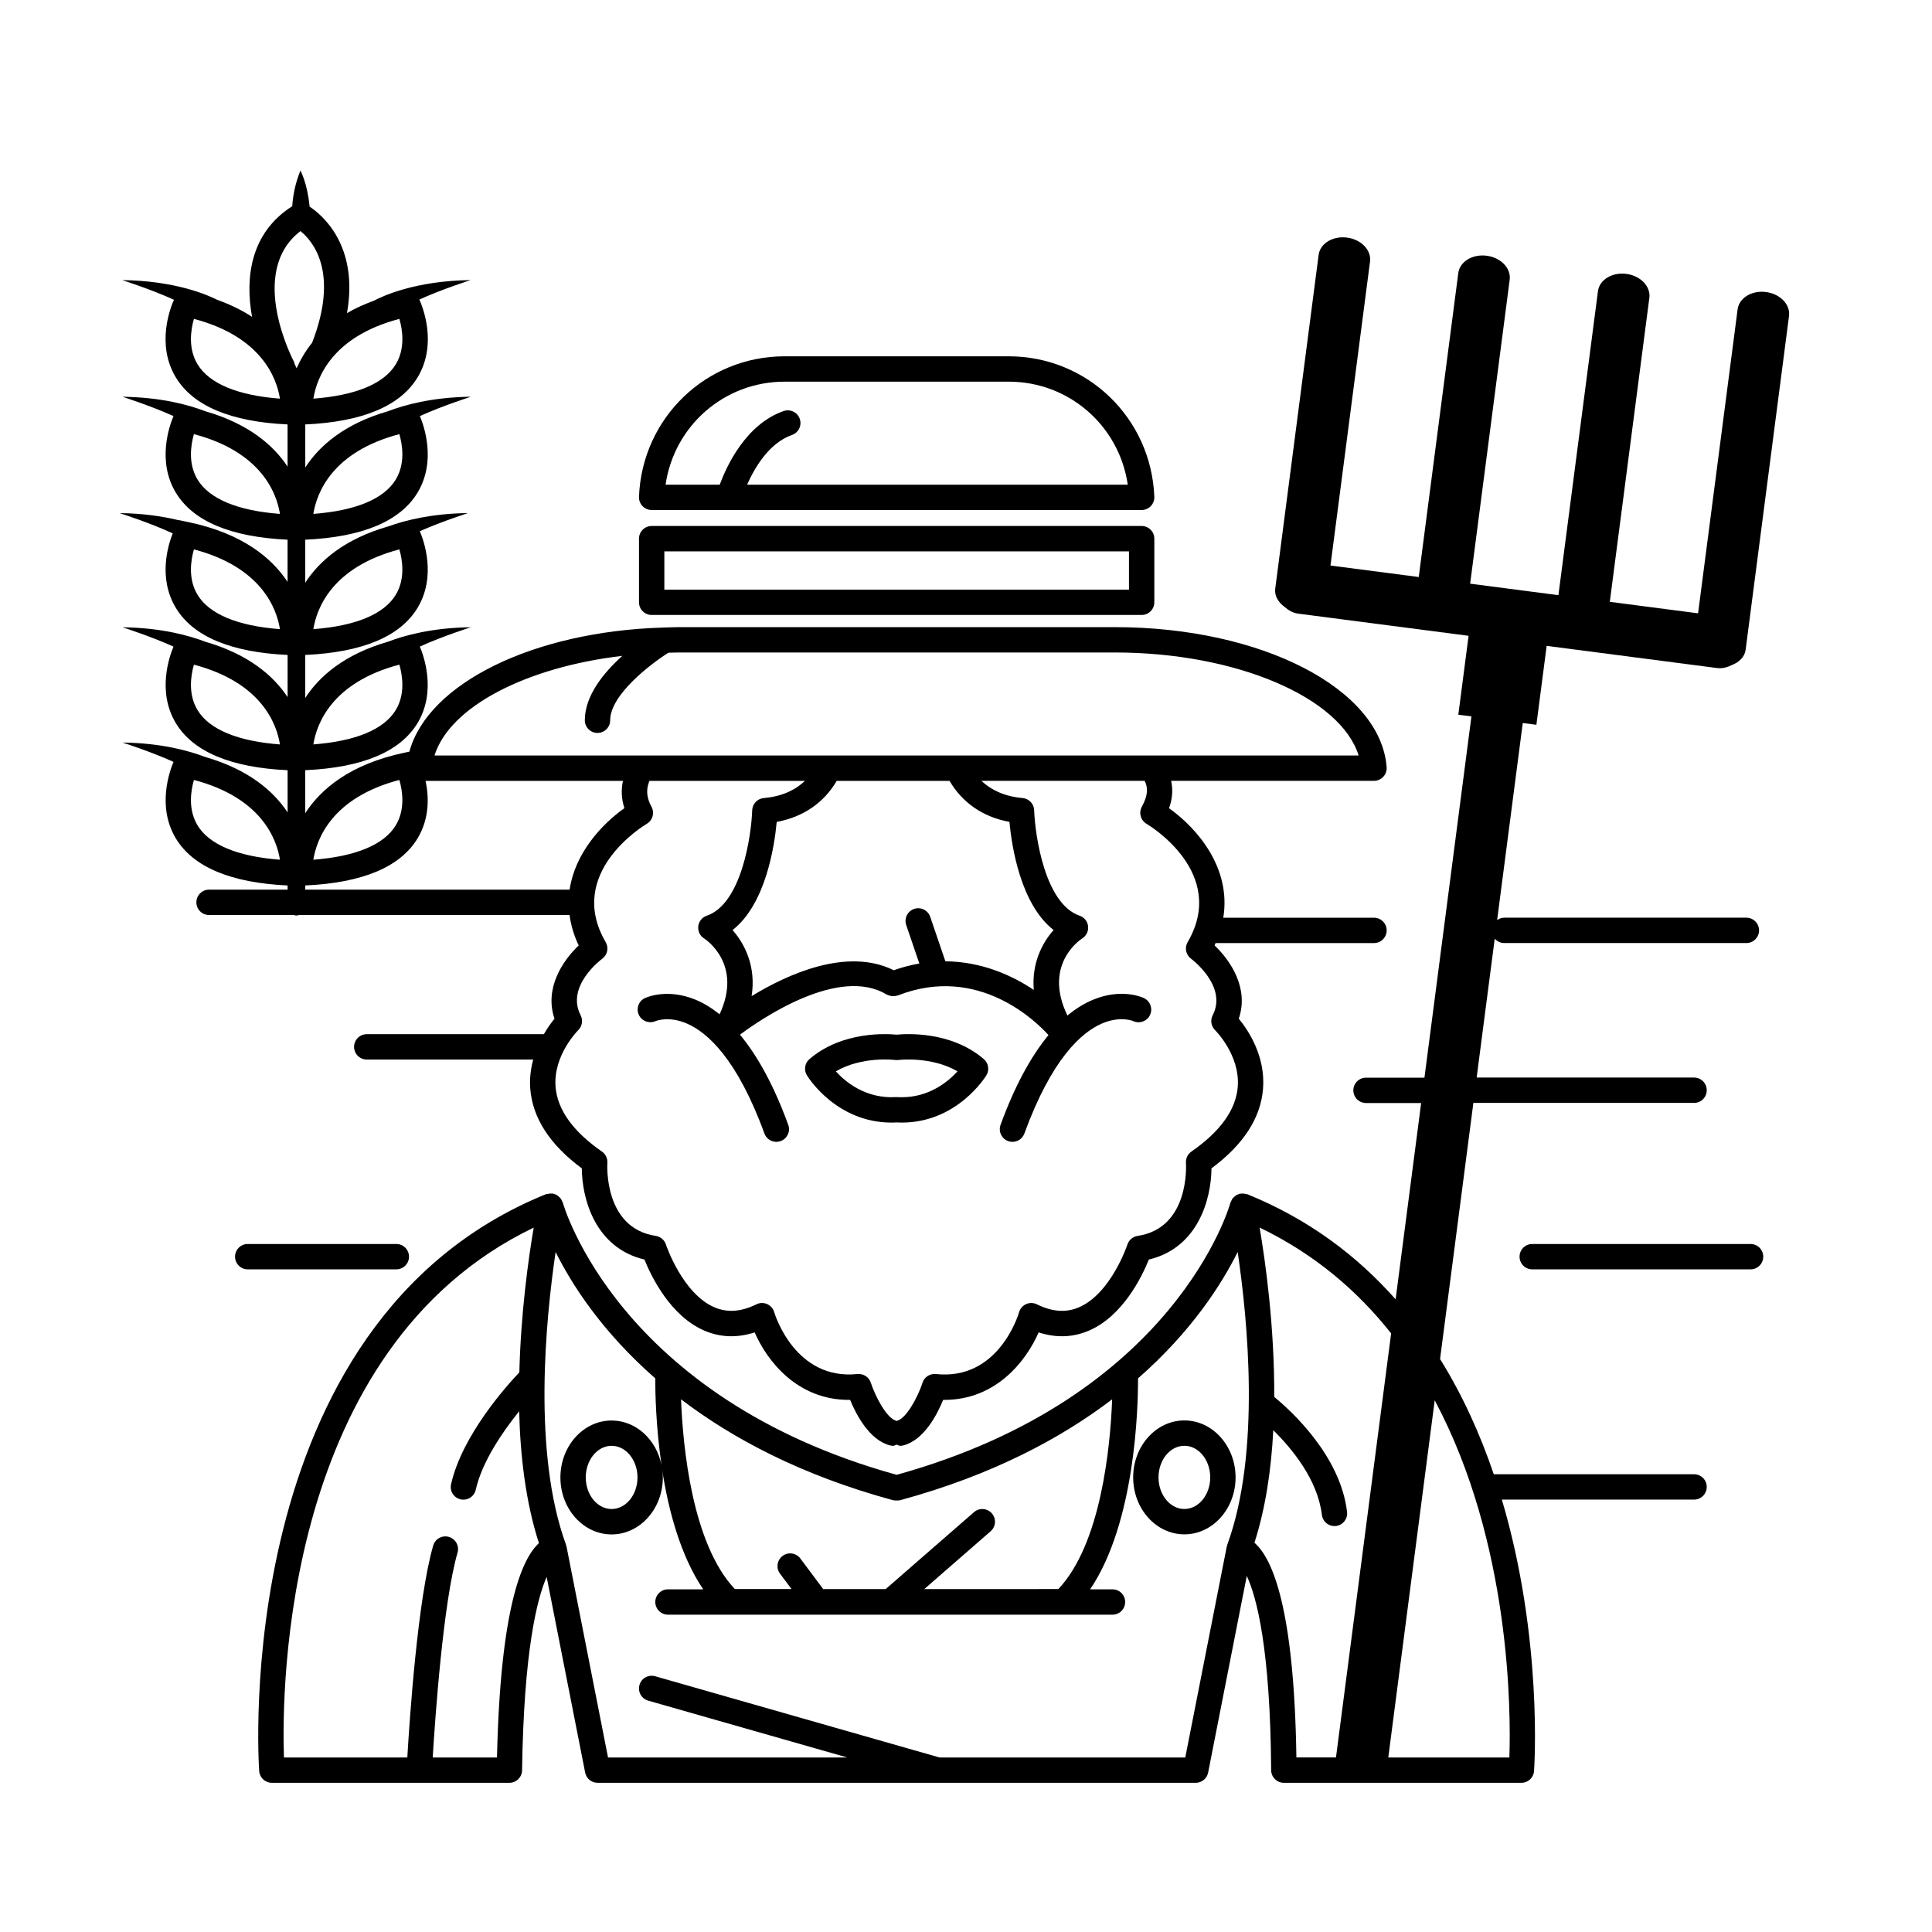 <?xml version="1.0" encoding="UTF-8"?>
<!-- Uploaded to: SVG Repo, www.svgrepo.com, Generator: SVG Repo Mixer Tools -->
<svg fill="#000000" width="800px" height="800px" version="1.1" viewBox="144 144 512 512" xmlns="http://www.w3.org/2000/svg">
 <g>
  <path d="m222.55 386.62c0.262 0 0.496-0.066 0.73-0.148h71.656c0.348 2.602 1.094 5.293 2.426 8.082-4.34 4.109-9.137 11.445-6.41 19.406-0.812 0.996-1.832 2.41-2.828 4.109h-46.93c-1.855 0-3.359 1.504-3.359 3.359s1.504 3.359 3.359 3.359h44.113c-0.637 2.371-1.008 4.977-0.777 7.793 0.617 7.711 5.207 14.793 13.656 21.047 0.055 8.086 3.527 21.059 16.594 24.164 1.766 4.379 6.852 15.02 15.988 18.883 4.199 1.773 8.617 1.914 13.219 0.422 3.379 7.727 11.387 17.887 24.98 17.887h0.324c1.598 3.91 5.106 10.648 10.547 12.059 0.281 0.074 0.562 0.109 0.84 0.109 0.344 0 0.617-0.215 0.941-0.316 0.324 0.102 0.598 0.316 0.941 0.316 0.277 0 0.559-0.035 0.84-0.109 5.453-1.402 8.949-8.148 10.547-12.059h0.324c13.59 0 21.602-10.164 24.98-17.887 4.609 1.492 9.023 1.352 13.219-0.422 9.137-3.863 14.227-14.504 15.988-18.883 13.066-3.102 16.539-16.082 16.594-24.164 8.449-6.262 13.039-13.336 13.664-21.047 0.699-8.652-3.891-15.531-6.43-18.621 2.727-7.961-2.07-15.289-6.41-19.406 0.102-0.215 0.168-0.422 0.262-0.633h41.984c1.855 0 3.359-1.504 3.359-3.359 0-1.855-1.504-3.359-3.359-3.359h-39.941c2.164-13.113-6.84-23.66-14.375-29.02 0.926-2.539 1.062-4.938 0.562-7.25h53.754c0.934 0 1.82-0.391 2.457-1.074 0.637-0.684 0.961-1.605 0.895-2.531-1.551-20.816-33.176-37.129-71.996-37.129l-115.73 0.004c-1.305 0-2.578 0.066-3.871 0.102-0.086 0.008-0.168-0.008-0.25 0.008-34.328 1.035-62.203 14.805-67.141 32.883l-1.211 0.254c-14.469 3.035-22.227 9.633-26.395 16.066v-11.406c15.113-0.684 25.156-4.856 29.766-12.48 5.043-8.371 1.68-17.77 0.617-20.281 5.93-2.699 13.516-5.125 13.516-5.125-10.324 0.129-17.68 2.195-21.953 3.836-11.613 3.359-18.23 9.184-21.938 14.914v-11.406c15.113-0.684 25.156-4.856 29.766-12.48 5.086-8.438 1.633-17.902 0.598-20.312 5.805-2.566 12.77-4.805 12.77-4.805-9.645 0.121-16.652 1.93-21.027 3.5-11.715 3.352-18.379 9.195-22.105 14.961v-11.406c15.113-0.684 25.156-4.856 29.766-12.48 5.043-8.371 1.68-17.77 0.617-20.281 5.93-2.699 13.516-5.125 13.516-5.125-10.324 0.129-17.68 2.195-21.953 3.836-11.613 3.359-18.23 9.184-21.938 14.914v-11.406c15.113-0.684 25.156-4.856 29.766-12.48 5.426-8.996 1.168-19.07 0.469-20.617 5.938-2.715 13.59-5.16 13.59-5.16-14.605 0.18-23.324 4.238-25.613 5.449-2.66 0.988-5.086 2.082-7.16 3.312 3.203-18.043-6.738-26.145-9.902-28.219-0.605-6.293-2.434-9.574-2.434-9.574-1.457 3.566-1.996 6.887-2.176 9.457-11.051 7.031-12.535 18.863-10.652 29.309-2.574-1.688-5.617-3.203-9.191-4.488-2.762-1.398-11.293-5.07-25.211-5.238 0 0 7.758 2.481 13.711 5.211-0.773 1.707-4.875 11.66 0.492 20.562 4.59 7.598 14.582 11.77 29.617 12.473v11.18c-3.734-5.656-10.344-11.367-21.797-14.676-4.266-1.633-11.629-3.707-21.953-3.836 0 0 7.586 2.426 13.516 5.125-1.062 2.512-4.426 11.91 0.617 20.281 4.59 7.598 14.582 11.77 29.617 12.473v11.18c-4.199-6.363-11.957-12.836-26.246-15.832l-2.559-0.539-0.02 0.039c-4.098-1-9.336-1.82-15.684-1.895 0 0 8.074 2.574 14.074 5.375-1.211 3.043-3.957 11.809 0.828 19.742 4.59 7.598 14.582 11.77 29.617 12.473v11.18c-3.734-5.656-10.344-11.367-21.797-14.676-4.266-1.633-11.629-3.707-21.953-3.836 0 0 7.586 2.426 13.516 5.125-1.062 2.512-4.426 11.91 0.617 20.281 4.59 7.598 14.582 11.77 29.617 12.473v11.18c-3.734-5.656-10.344-11.367-21.797-14.676-4.266-1.633-11.629-3.707-21.953-3.836 0 0 7.586 2.426 13.516 5.125-1.062 2.512-4.426 11.91 0.617 20.281 4.59 7.598 14.582 11.77 29.617 12.473v1.109h-20.816c-1.855 0-3.359 1.504-3.359 3.359s1.504 3.359 3.359 3.359h22.438c0.215 0.059 0.449 0.133 0.711 0.133zm224.05-28.812c-0.875 1.586-0.324 3.582 1.242 4.508 0.887 0.523 21.57 13.078 10.895 31.363-0.867 1.484-0.469 3.387 0.914 4.398 0.102 0.074 9.727 7.25 5.723 14.98-0.68 1.309-0.418 2.922 0.645 3.957 0.074 0.066 6.699 6.656 5.992 15.082-0.504 6.031-4.637 11.781-12.281 17.082-0.973 0.672-1.52 1.809-1.438 2.977 0.047 0.707 0.98 17.312-12.816 19.375-1.258 0.188-2.297 1.074-2.695 2.277-0.039 0.129-4.379 13.086-12.938 16.68-3.398 1.43-7.008 1.164-11.059-0.828-0.895-0.438-1.934-0.465-2.84-0.059-0.906 0.402-1.594 1.184-1.867 2.137-0.215 0.738-5.496 18.176-22.059 16.398-1.652-0.141-3.055 0.801-3.539 2.305-1.242 3.816-4.285 9.453-6.75 10.09-0.039 0.008-0.066 0.039-0.102 0.047-0.039-0.012-0.059-0.039-0.102-0.047-2.559-0.664-5.543-6.414-6.75-10.098-0.492-1.496-1.93-2.438-3.539-2.297-16.457 1.707-21.852-15.672-22.066-16.41-0.277-0.945-0.969-1.727-1.867-2.129-0.922-0.395-1.949-0.383-2.836 0.059-4.039 1.988-7.652 2.258-11.059 0.828-8.543-3.594-12.891-16.551-12.93-16.68-0.402-1.211-1.445-2.09-2.695-2.277-13.719-2.047-12.871-18.676-12.824-19.379 0.074-1.168-0.469-2.305-1.438-2.969-7.644-5.309-11.777-11.051-12.281-17.082-0.707-8.422 5.926-15.012 5.992-15.082 1.055-1.035 1.316-2.648 0.645-3.957-3.977-7.672 5.328-14.691 5.731-14.988 1.371-1.02 1.773-2.914 0.906-4.394-10.676-18.285 10.016-30.84 10.902-31.363 1.559-0.926 2.109-2.922 1.242-4.508-1.344-2.438-1.484-4.66-0.543-6.867h41.203c-2.699 2.566-6.293 4.156-10.914 4.562-1.688 0.148-3.004 1.539-3.062 3.231-0.223 6.711-2.828 24.801-12.039 27.945-1.223 0.418-2.102 1.496-2.25 2.773-0.156 1.281 0.43 2.539 1.523 3.231 0.449 0.289 10.332 6.84 4.125 20.117-2.047-1.633-4.164-2.957-6.367-3.863-7.441-3.055-12.852-0.684-13.449-0.41-1.652 0.785-2.352 2.742-1.594 4.406 0.754 1.68 2.754 2.406 4.414 1.688 0.141-0.059 3.488-1.449 8.316 0.625 5.375 2.312 13.293 9.242 20.562 29.148 0.496 1.363 1.785 2.211 3.156 2.211 0.383 0 0.773-0.066 1.156-0.203 1.738-0.637 2.641-2.566 2-4.305-3.727-10.219-8.02-18.145-12.797-23.895 5.715-4.254 26.238-18.277 38.867-10.641 0.066 0.039 0.148 0.039 0.223 0.082 0.195 0.102 0.395 0.156 0.609 0.215 0.215 0.059 0.418 0.121 0.633 0.141 0.203 0.02 0.395-0.008 0.605-0.027 0.234-0.027 0.457-0.047 0.684-0.121 0.066-0.02 0.141-0.012 0.215-0.039 21.457-8.41 36.953 7.188 39.93 10.5-4.734 5.742-9 13.629-12.703 23.785-0.637 1.738 0.262 3.668 2 4.305 0.383 0.141 0.773 0.203 1.156 0.203 1.371 0 2.66-0.84 3.156-2.211 7.269-19.898 15.188-26.836 20.562-29.148 4.777-2.055 8.094-0.727 8.309-0.633 1.664 0.758 3.641 0.035 4.426-1.625 0.793-1.68 0.074-3.676-1.598-4.473-0.598-0.281-6-2.652-13.449 0.41-2.363 0.973-4.641 2.383-6.84 4.207-6.363-13.113 2.84-19.73 3.949-20.461 1.09-0.699 1.68-1.953 1.523-3.231-0.148-1.277-1.027-2.359-2.25-2.773-9.184-3.129-11.801-21.234-12.039-27.945-0.059-1.691-1.379-3.082-3.062-3.231-4.613-0.402-8.195-2-10.902-4.562h43.254c0.875 1.793 0.945 3.766-0.758 6.883zm-50.965-6.871c3.352 5.723 8.781 9.574 15.875 10.867 0.598 6.41 2.914 21.793 11.703 28.664-3.144 3.555-5.832 8.969-5.246 15.875-5.723-3.848-13.797-7.504-23.43-7.59l-4.016-11.781c-0.605-1.762-2.539-2.707-4.266-2.098-1.762 0.598-2.695 2.504-2.102 4.266l3.481 10.203c-2.203 0.383-4.453 0.953-6.777 1.781-12.301-6.098-27.973 0.934-37.672 6.859 1.203-7.684-1.664-13.676-5.051-17.504 8.793-6.871 11.105-22.254 11.703-28.664 7.094-1.305 12.547-5.144 15.895-10.867l29.902-0.004zm-86.711-33.129c-4.949 4.461-9.941 10.555-9.941 17.07 0 1.855 1.504 3.359 3.359 3.359 1.855 0 3.359-1.504 3.359-3.359 0-6.75 10.762-14.953 15.43-17.902 0.875-0.02 1.738-0.059 2.621-0.059h115.71c32.242 0 59.801 11.949 64.594 27.301h-244.91c4.039-12.93 24.242-23.41 49.77-26.41zm-59.086 32.883c0.832 2.902 1.598 7.84-0.969 12.051-3.117 5.125-10.633 8.242-21.832 9.09 0.895-5.531 4.945-16.445 22.801-21.141zm0-30.555c0.832 2.902 1.598 7.84-0.969 12.051-3.117 5.125-10.633 8.242-21.832 9.09 0.895-5.519 4.945-16.438 22.801-21.141zm0-30.543c0.832 2.902 1.598 7.84-0.969 12.051-3.117 5.125-10.633 8.242-21.832 9.09 0.895-5.527 4.945-16.438 22.801-21.141zm0-30.543c0.832 2.902 1.598 7.84-0.969 12.051-3.117 5.125-10.633 8.242-21.832 9.09 0.895-5.531 4.945-16.445 22.801-21.141zm-0.961-18.492c-3.117 5.125-10.633 8.242-21.832 9.09 0.887-5.527 4.938-16.445 22.801-21.141 0.824 2.894 1.598 7.836-0.969 12.051zm-25.246-35.316c3.34 2.695 10.297 10.977 3.082 29.59-1.828 2.277-3.144 4.582-4.106 6.769-0.207-0.484-0.422-0.969-0.664-1.457l0.082-0.039c-0.141-0.246-12.727-23.867 1.605-34.863zm-27.27 35.316c-2.566-4.211-1.801-9.148-0.969-12.051 17.855 4.703 21.914 15.613 22.801 21.141-11.199-0.855-18.723-3.973-21.832-9.09zm0 30.543c-2.566-4.211-1.801-9.148-0.969-12.051 17.855 4.703 21.914 15.613 22.801 21.141-11.199-0.848-18.723-3.965-21.832-9.09zm0 30.543c-2.566-4.211-1.801-9.148-0.969-12.051 17.855 4.703 21.914 15.613 22.801 21.141-11.199-0.848-18.723-3.965-21.832-9.09zm0 30.551c-2.566-4.211-1.801-9.148-0.969-12.051 17.855 4.703 21.914 15.613 22.801 21.141-11.199-0.852-18.723-3.969-21.832-9.09zm0 30.547c-2.566-4.211-1.801-9.148-0.969-12.051 17.855 4.703 21.914 15.613 22.801 21.141-11.199-0.848-18.723-3.965-21.832-9.09zm28.535 15.914c15.113-0.684 25.156-4.856 29.766-12.48 3.238-5.375 2.988-11.109 2.129-15.234h52.297c-0.504 2.371-0.422 4.789 0.391 7.223-6.059 4.301-13.098 11.949-14.523 21.598h-70.055z"/>
  <path d="m316.7 279.16h129.85c0.914 0 1.785-0.371 2.418-1.027 0.633-0.66 0.973-1.547 0.941-2.457-0.805-20.883-17.762-37.25-38.594-37.25h-59.391c-20.844 0-37.785 16.363-38.586 37.25-0.035 0.914 0.309 1.801 0.941 2.457 0.637 0.66 1.508 1.027 2.422 1.027zm35.227-34.016h59.391c16.035 0 29.281 11.734 31.551 27.301h-100.88c1.969-4.445 5.797-11.043 11.891-13.172 1.754-0.609 2.672-2.527 2.062-4.277-0.605-1.746-2.527-2.668-4.277-2.062-10.035 3.508-15.113 14.59-16.934 19.516h-14.348c2.258-15.57 15.512-27.305 31.547-27.305z"/>
  <path d="m316.7 306.97h129.85c1.855 0 3.359-1.504 3.359-3.359v-16.859c0-1.855-1.504-3.359-3.359-3.359h-129.85c-1.855 0-3.359 1.504-3.359 3.359v16.859c0 1.855 1.5 3.359 3.359 3.359zm3.359-16.859h123.13v10.145h-123.13z"/>
  <path d="m381.62 418.2c-2.352-0.223-14.34-1.062-23.102 6.469-1.25 1.074-1.539 2.894-0.68 4.301 0.309 0.512 7.805 12.527 22.422 12.527 0.512 0 1.027-0.012 1.164-0.047 0.523 0.035 1.043 0.047 1.551 0.047 14.609 0 22.113-12.016 22.422-12.527 0.859-1.402 0.57-3.223-0.68-4.301-8.766-7.523-20.75-6.699-23.098-6.469zm1.355 16.578c-0.383 0-0.766-0.008-1.551-0.035-7.894 0.465-13.289-3.918-15.926-6.824 6.938-4.043 15.41-3.051 15.707-3.008 0.277 0.035 0.562 0.035 0.84 0 0.297-0.035 8.766-1.02 15.707 3.008-2.531 2.769-7.488 6.859-14.777 6.859z"/>
  <path d="m457.87 520.43c-7.477 0-13.57 6.769-13.57 15.094 0 8.324 6.086 15.094 13.57 15.094s13.57-6.769 13.57-15.094c-0.004-8.324-6.09-15.094-13.57-15.094zm0 23.469c-3.781 0-6.852-3.762-6.852-8.375 0-4.613 3.07-8.375 6.852-8.375s6.852 3.762 6.852 8.375c0 4.613-3.07 8.375-6.852 8.375z"/>
  <path d="m612.01 221.39c-3.762-0.492-7.129 1.559-7.523 4.582l-10.48 80.562-23.391-3.043 10.48-80.562c0.391-3.016-2.336-5.863-6.098-6.348-3.762-0.492-7.129 1.559-7.523 4.582l-10.48 80.562-23.391-3.043 10.48-80.562c0.391-3.016-2.336-5.863-6.098-6.348-3.762-0.492-7.129 1.559-7.523 4.582l-10.48 80.562-23.391-3.043 10.48-80.562c0.391-3.016-2.336-5.863-6.098-6.348-3.762-0.492-7.129 1.559-7.523 4.582l-11.5 88.461c-0.25 1.887 0.82 3.633 2.504 4.852 1 0.887 2.184 1.578 3.606 1.766l45.129 5.871-2.719 20.91 3.473 0.449-12.449 95.738h-15.484c-1.855 0-3.359 1.504-3.359 3.359s1.504 3.359 3.359 3.359h14.609l-6.766 52.02c-10.117-11.426-22.934-21.199-39.258-27.832-0.121-0.047-0.25-0.035-0.371-0.066-0.207-0.059-0.41-0.094-0.633-0.113-0.234-0.02-0.449-0.027-0.684 0-0.094 0.012-0.188-0.02-0.281 0-0.156 0.035-0.277 0.129-0.422 0.18-0.129 0.047-0.262 0.039-0.383 0.102-0.066 0.035-0.113 0.109-0.18 0.141-0.234 0.141-0.43 0.309-0.625 0.496-0.133 0.129-0.27 0.242-0.383 0.395-0.168 0.227-0.277 0.492-0.383 0.754-0.047 0.129-0.148 0.227-0.18 0.363-0.133 0.516-14.383 51.57-88.449 72.09-73.832-20.453-88.32-71.582-88.457-72.098-0.035-0.133-0.133-0.234-0.188-0.363-0.109-0.27-0.215-0.523-0.383-0.754-0.109-0.141-0.234-0.25-0.363-0.375-0.195-0.195-0.395-0.371-0.645-0.516-0.066-0.039-0.109-0.109-0.176-0.141-0.113-0.055-0.242-0.055-0.363-0.094-0.148-0.055-0.277-0.156-0.438-0.188-0.102-0.02-0.203 0.012-0.301 0-0.215-0.027-0.422-0.02-0.645 0-0.234 0.02-0.449 0.055-0.672 0.113-0.113 0.035-0.234 0.012-0.344 0.059-84.266 34.23-76.047 151.7-75.953 152.88 0.133 1.746 1.594 3.098 3.344 3.098h62.957c1.832 0 3.332-1.477 3.359-3.305 0.477-31.719 3.965-45.43 6.516-51.254l10.203 51.852c0.309 1.57 1.688 2.707 3.293 2.707h158.51c1.605 0 2.984-1.137 3.293-2.707l10.242-52.121c2.625 5.644 6.234 19.246 6.461 51.496 0.012 1.84 1.52 3.332 3.359 3.332h62.957c1.754 0 3.219-1.352 3.344-3.098 0.055-0.637 2.438-35.02-8.523-71.957h50.938c1.855 0 3.359-1.504 3.359-3.359s-1.504-3.359-3.359-3.359h-53.082c-3.519-10.359-8.148-20.758-14.234-30.539l8.828-67.867h58.488c1.855 0 3.359-1.504 3.359-3.359s-1.504-3.359-3.359-3.359h-57.617l4.789-36.812c0.617 0.699 1.492 1.164 2.492 1.164h64.199c1.855 0 3.359-1.504 3.359-3.359 0-1.855-1.504-3.359-3.359-3.359h-64.199c-0.699 0-1.316 0.262-1.855 0.633l6.793-52.227 3.613 0.469 2.719-20.91 45.129 5.871c1.426 0.188 2.746-0.188 3.941-0.785 1.941-0.746 3.414-2.164 3.66-4.051l0.141-1.082 11.359-87.375c0.395-3.019-2.34-5.867-6.102-6.352zm-223.06 343.73 17.578-15.316c1.402-1.215 1.547-3.34 0.328-4.742-1.215-1.391-3.34-1.547-4.734-0.324l-23.398 20.379h-16.566l-6.059-8.102c-1.121-1.492-3.223-1.793-4.703-0.68-1.484 1.113-1.785 3.219-0.68 4.703l3.051 4.078h-15.027c-11.352-12.039-13.766-37.773-14.254-50.281 13.602 10.352 31.809 20.117 56.246 26.754 0.066 0.02 0.129 0 0.195 0.012 0.227 0.047 0.449 0.047 0.691 0.047 0.234 0 0.465 0 0.691-0.047 0.059-0.012 0.121 0.008 0.188-0.012 24.438-6.644 42.637-16.402 56.238-26.754-0.492 12.508-2.902 38.242-14.254 50.281zm-113.24 44.633h-17.035c0.633-10.352 2.762-41.109 6.582-54.297 0.516-1.781-0.512-3.641-2.289-4.156-1.801-0.531-3.648 0.512-4.164 2.289-4.117 14.195-6.266 46.016-6.859 56.172h-32.695c-0.625-17.93-0.27-108.48 66.188-140.43-1.363 7.945-3.398 22.363-3.809 38.363-3.473 3.656-15.18 16.719-18.09 29.637-0.418 1.809 0.719 3.606 2.531 4.016 0.25 0.055 0.496 0.082 0.738 0.082 1.539 0 2.93-1.062 3.269-2.621 1.699-7.531 7.168-15.422 11.508-20.805 0.289 11.977 1.762 24.211 5.238 34.945-4.559 4.133-10.234 17.316-11.113 56.805zm182.4 0h-65.117l-75.371-21.531c-1.809-0.504-3.648 0.523-4.152 2.312-0.512 1.785 0.523 3.641 2.305 4.152l52.758 15.066h-63.398l-10.996-55.883c-0.02-0.094-0.074-0.168-0.102-0.262-0.02-0.082-0.008-0.16-0.039-0.242-8.879-24.27-5.406-59.582-2.754-77.566 4.32 8.688 12.32 21.152 26.406 33.48-0.012 3.613 0.148 12.574 1.652 22.953-1.363-6.731-6.758-11.781-13.215-11.781-7.484 0-13.574 6.769-13.574 15.094 0 8.324 6.086 15.094 13.574 15.094 7.477 0 13.57-6.769 13.57-15.094 0-0.738-0.102-1.449-0.195-2.168 1.664 10.863 4.883 22.941 10.895 31.812h-9.336c-1.855 0-3.359 1.504-3.359 3.359s1.504 3.359 3.359 3.359h117.8c1.855 0 3.359-1.504 3.359-3.359s-1.504-3.359-3.359-3.359h-5.926c12.016-17.746 12.723-48.395 12.695-55.91 14.086-12.328 22.086-24.801 26.406-33.488 2.66 17.984 6.141 53.281-2.754 77.574-0.027 0.082-0.012 0.16-0.039 0.242-0.027 0.094-0.082 0.168-0.102 0.262zm-145.17-74.223c0 4.621-3.07 8.375-6.852 8.375s-6.859-3.762-6.859-8.375c0-4.613 3.078-8.375 6.859-8.375s6.852 3.762 6.852 8.375zm163.5 17.316c2.969-9.211 4.461-19.508 4.992-29.824 4.938 4.856 11.781 13.113 12.879 22.438 0.203 1.707 1.652 2.969 3.332 2.969 0.133 0 0.262-0.008 0.402-0.02 1.832-0.215 3.156-1.883 2.941-3.727-1.762-14.965-14.926-26.902-19.301-30.484 0.086-18.539-2.332-35.863-3.875-44.879 14.562 7 25.965 16.793 34.855 28.047l-14.617 112.38h-10.492c-0.586-39.75-6.414-52.852-11.117-56.902zm67.559 56.906h-32.09l12.305-94.656c20.172 37.805 20.199 82.609 19.785 94.656z"/>
  <path d="m252.39 477.03c0-1.855-1.504-3.359-3.359-3.359h-39.383c-1.855 0-3.359 1.504-3.359 3.359 0 1.855 1.504 3.359 3.359 3.359h39.383c1.859 0 3.359-1.504 3.359-3.359z"/>
  <path d="m607.92 473.67h-57.863c-1.855 0-3.359 1.504-3.359 3.359 0 1.855 1.504 3.359 3.359 3.359h57.863c1.855 0 3.359-1.504 3.359-3.359 0-1.855-1.5-3.359-3.359-3.359z"/>
 </g>
</svg>